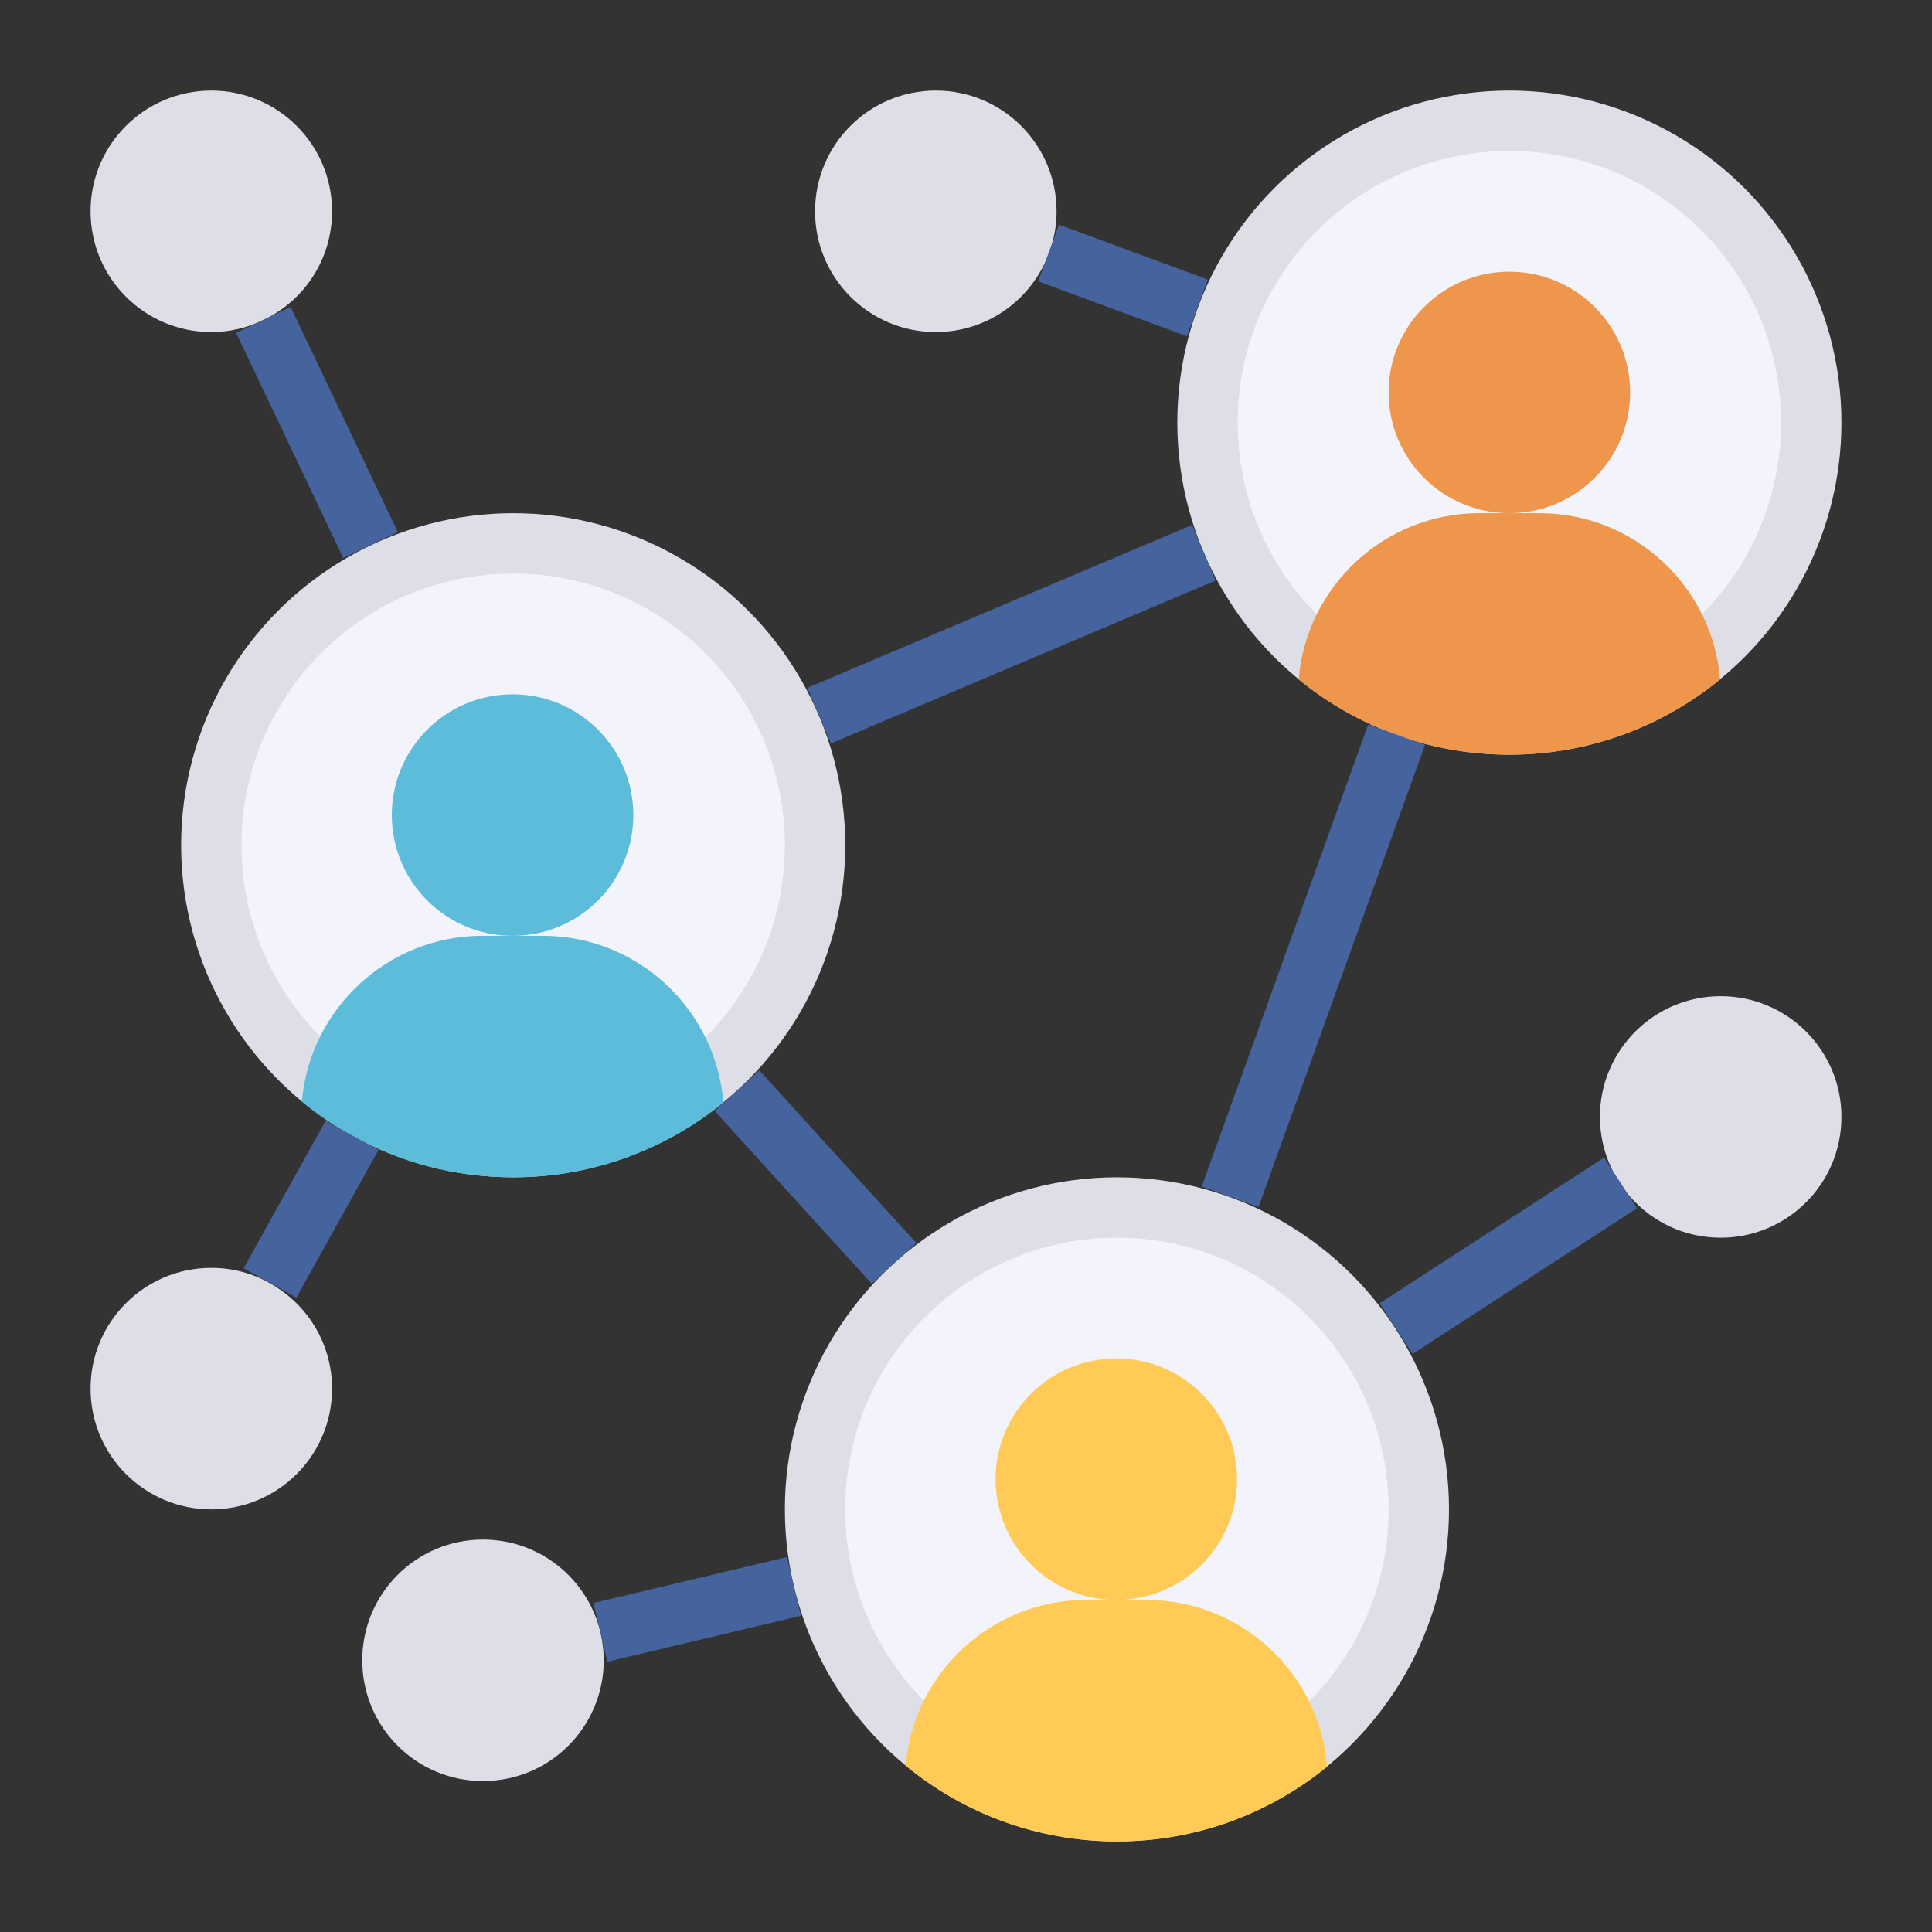 <?xml version="1.0" ?><svg id="Layer_1_1_" style="enable-background:new 0 0 64 64;" version="1.1" viewBox="0 0 64 64" xml:space="preserve" xmlns="http://www.w3.org/2000/svg" xmlns:xlink="http://www.w3.org/1999/xlink"><rect x="0" y="0" width="64" height="64" fill="#333333" stroke="none"/><circle cx="17" cy="28" r="11" style="fill:#DEDEE6;"/><circle cx="17" cy="28" r="9" style="fill:#F3F3FB;"/><circle cx="50" cy="14" r="11" style="fill:#DEDEE6;"/><circle cx="50" cy="14" r="9" style="fill:#F3F3FB;"/><circle cx="37" cy="50" r="11" style="fill:#DEDEE6;"/><circle cx="37" cy="50" r="9" style="fill:#F3F3FB;"/><path d="M57,41c-1.4,0-2.64-0.72-3.35-1.82C53.24,38.55,53,37.8,53,37c0-2.21,1.79-4,4-4s4,1.79,4,4  S59.21,41,57,41z" style="fill:#DEDEE6;"/><path d="M56.98,22.51C55.08,24.06,52.65,25,50,25c-1.32,0-2.58-0.23-3.74-0.65v-0.01  c-1.19-0.42-2.28-1.05-3.24-1.83C43.27,19.43,45.86,17,49,17h1h1C54.14,17,56.73,19.43,56.98,22.51z" style="fill:#EE964B;"/><circle cx="50" cy="13" r="4" style="fill:#EE964B;"/><path d="M37,61c-2.66,0-5.1-0.94-7-2.51c0.26-3.07,2.85-5.49,5.98-5.49h1h1c3.14,0,5.73,2.43,5.98,5.51  l0.01,0.01C42.07,60.07,39.65,61,37,61z" style="fill:#FFCA55;"/><circle cx="36.98" cy="49" r="4" style="fill:#FFCA55;"/><path d="M31,3c2.21,0,4,1.79,4,4c0,0.49-0.09,0.95-0.25,1.38C34.19,9.91,32.72,11,31,11c-2.21,0-4-1.79-4-4  S28.79,3,31,3z" style="fill:#DEDEE6;"/><path d="M17,39c-1.94,0-3.76-0.5-5.34-1.38c-0.59-0.32-1.14-0.7-1.66-1.13c0.26-3.07,2.85-5.49,5.98-5.49h1h1  c3.14,0,5.73,2.43,5.98,5.51l0.01,0.01C22.07,38.07,19.65,39,17,39z" style="fill:#5DBCD9;"/><circle cx="16.98" cy="27" r="4" style="fill:#5DBCD9;"/><path d="M16,59c-2.21,0-4-1.79-4-4s1.79-4,4-4c1.89,0,3.47,1.31,3.89,3.07C19.96,54.37,20,54.68,20,55  C20,57.21,18.21,59,16,59z" style="fill:#DEDEE6;"/><path d="M7,42c0.7,0,1.37,0.18,1.94,0.51C10.17,43.19,11,44.5,11,46c0,2.21-1.79,4-4,4s-4-1.79-4-4  S4.79,42,7,42z" style="fill:#DEDEE6;"/><path d="M7,3c2.21,0,4,1.79,4,4c0,1.59-0.93,2.97-2.28,3.6C8.2,10.86,7.61,11,7,11c-2.21,0-4-1.79-4-4  S4.79,3,7,3z" style="fill:#DEDEE6;"/><rect height="8.261" style="fill:#45639C;" transform="matrix(0.903 -0.43 0.43 0.903 -5.139 5.9)" width="2" x="9.495" y="10.199"/><rect height="2" style="fill:#45639C;" transform="matrix(0.486 -0.874 0.874 0.486 -29.718 29.585)" width="5.595" x="7.502" y="39.065"/><rect height="5.255" style="fill:#45639C;" transform="matrix(0.346 -0.938 0.938 0.346 15.61 40.984)" width="2.001" x="36.215" y="6.662"/><rect height="1.999" style="fill:#45639C;" transform="matrix(0.339 -0.941 0.941 0.339 -1.351 62.076)" width="16.266" x="35.367" y="31"/><rect height="2.001" style="fill:#45639C;" transform="matrix(0.839 -0.545 0.545 0.839 -14.599 33.915)" width="8.862" x="45.504" y="40.594"/><rect height="7.731" style="fill:#45639C;" transform="matrix(0.74 -0.673 0.673 0.74 -19.212 28.302)" width="2" x="26" y="35.134"/><rect height="1.999" style="fill:#45639C;" transform="matrix(0.973 -0.231 0.231 0.973 -11.691 6.778)" width="6.588" x="19.801" y="52.31"/><rect height="2" style="fill:#45639C;" transform="matrix(0.921 -0.39 0.39 0.921 -5.538 14.732)" width="13.838" x="26.581" y="20"/></svg>